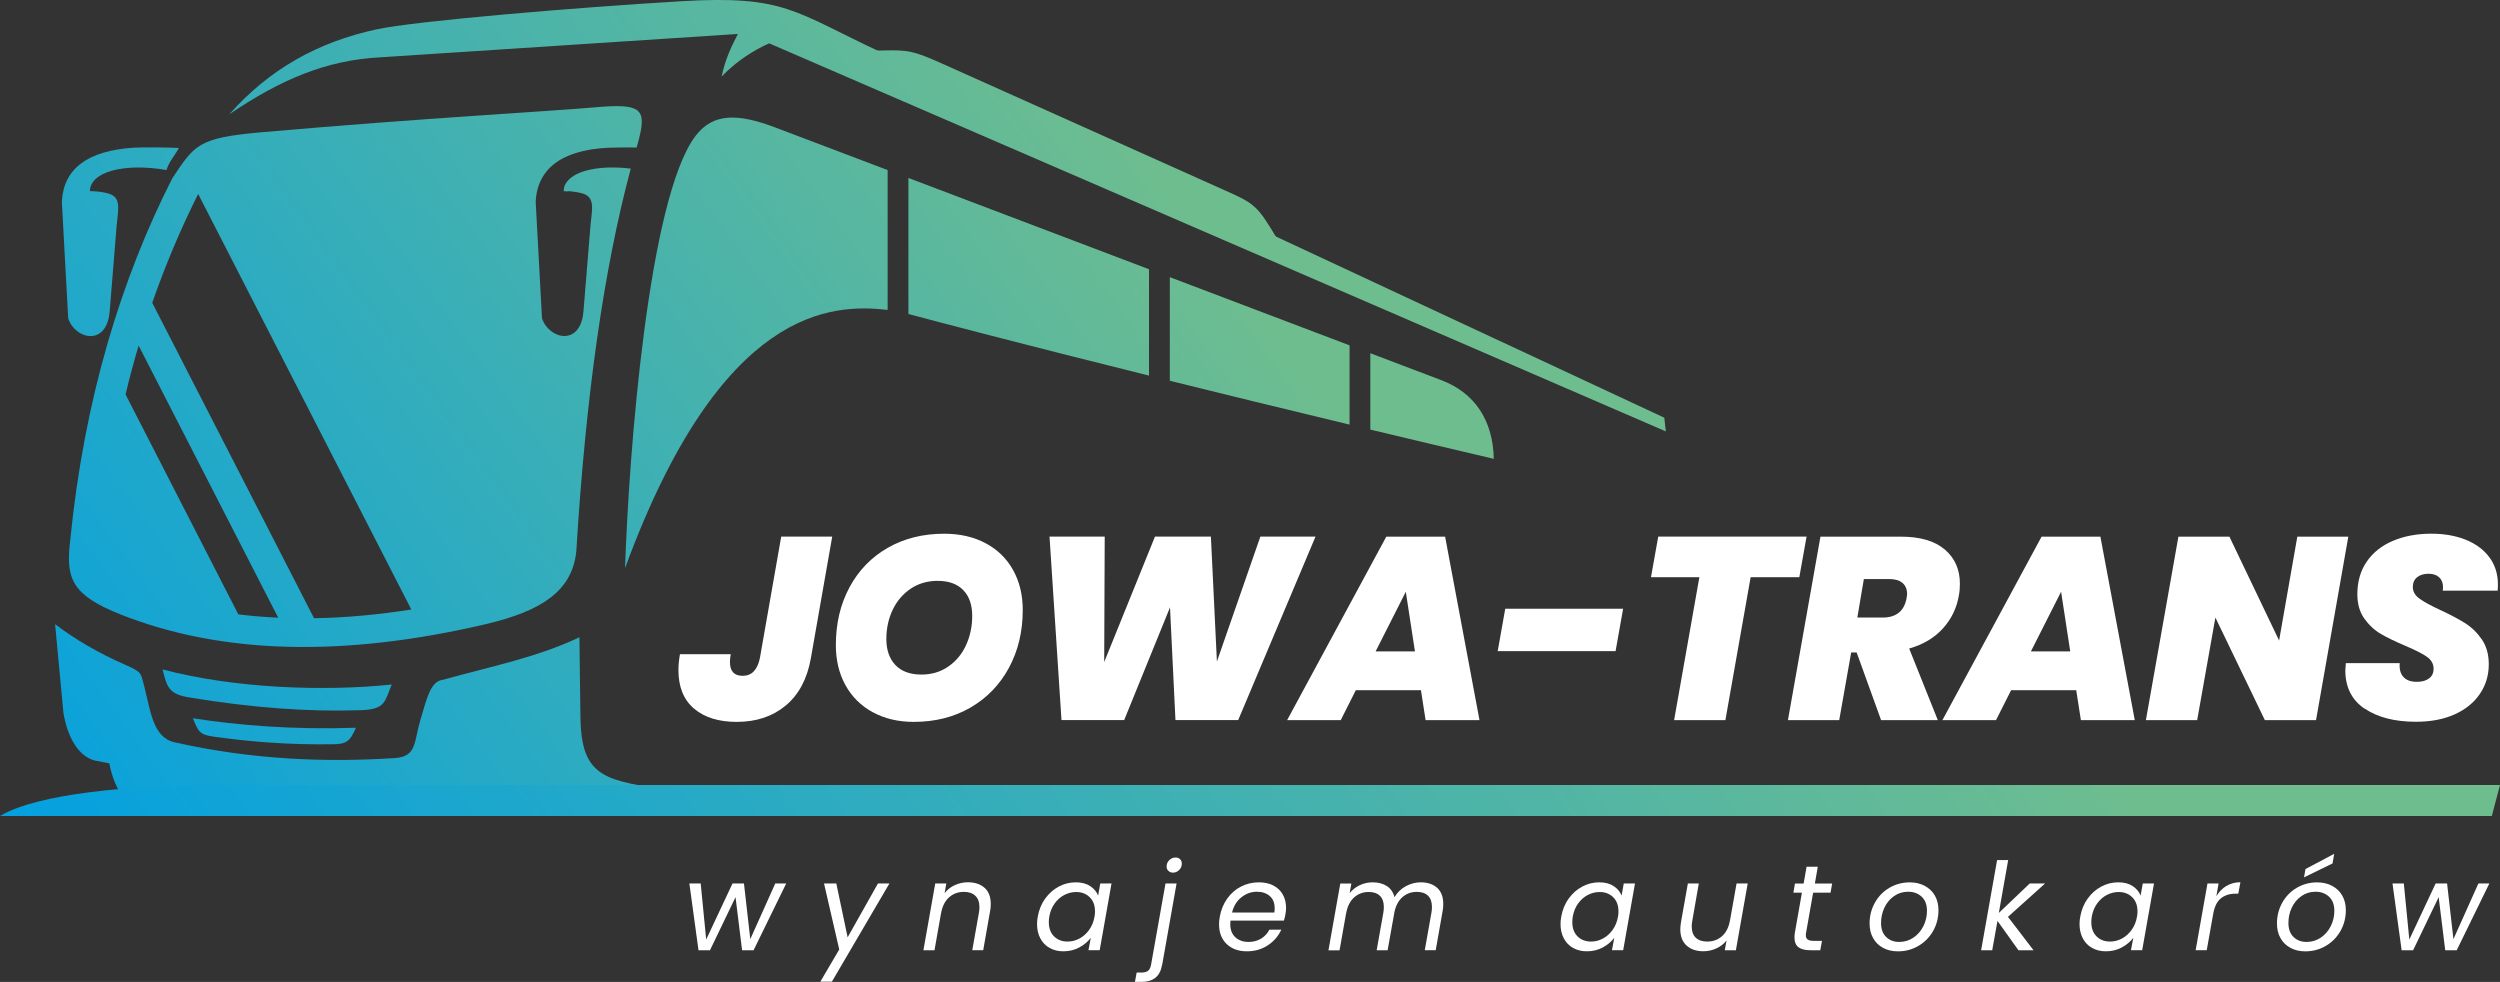 <?xml version="1.0" encoding="UTF-8"?> <svg xmlns="http://www.w3.org/2000/svg" xmlns:xlink="http://www.w3.org/1999/xlink" id="Warstwa_5" data-name="Warstwa 5" viewBox="0 0 536.79 210.83"><rect x="0" y="0" width="536.79" height="210.83" fill="#333333" stroke="none"/><defs><style> .cls-1 { fill: url(#Gradient_bez_nazwy_55-2); } .cls-1, .cls-2, .cls-3, .cls-4, .cls-5, .cls-6, .cls-7, .cls-8, .cls-9, .cls-10, .cls-11, .cls-12 { fill-rule: evenodd; } .cls-2 { fill: url(#Gradient_bez_nazwy_55-5); } .cls-3 { fill: url(#Gradient_bez_nazwy_55-10); } .cls-13 { fill: #fff; } .cls-4 { fill: url(#Gradient_bez_nazwy_55-8); } .cls-5 { fill: url(#Gradient_bez_nazwy_55-6); } .cls-6 { fill: url(#Gradient_bez_nazwy_55-9); } .cls-7 { fill: url(#Gradient_bez_nazwy_55-11); } .cls-8 { fill: url(#Gradient_bez_nazwy_55-12); } .cls-9 { fill: url(#Gradient_bez_nazwy_55-4); } .cls-10 { fill: url(#Gradient_bez_nazwy_55); } .cls-11 { fill: url(#Gradient_bez_nazwy_55-7); } .cls-12 { fill: url(#Gradient_bez_nazwy_55-3); } </style><linearGradient id="Gradient_bez_nazwy_55" data-name="Gradient bez nazwy 55" x1="0" y1="193.74" x2="237.69" y2="20.62" gradientUnits="userSpaceOnUse"><stop offset="0" stop-color="#009fe3"></stop><stop offset="1" stop-color="#6ebd8f"></stop></linearGradient><linearGradient id="Gradient_bez_nazwy_55-2" data-name="Gradient bez nazwy 55" x1="7.32" y1="203.79" x2="245.01" y2="30.68" xlink:href="#Gradient_bez_nazwy_55"></linearGradient><linearGradient id="Gradient_bez_nazwy_55-3" data-name="Gradient bez nazwy 55" x1="-18.04" y1="168.97" x2="219.65" y2="-4.14" xlink:href="#Gradient_bez_nazwy_55"></linearGradient><linearGradient id="Gradient_bez_nazwy_55-4" data-name="Gradient bez nazwy 55" x1="81.1" y1="310.98" x2="394.29" y2="82.88" xlink:href="#Gradient_bez_nazwy_55"></linearGradient><linearGradient id="Gradient_bez_nazwy_55-5" data-name="Gradient bez nazwy 55" x1="-60.09" y1="111.23" x2="177.6" y2="-61.88" xlink:href="#Gradient_bez_nazwy_55"></linearGradient><linearGradient id="Gradient_bez_nazwy_55-6" data-name="Gradient bez nazwy 55" x1="114.54" y1="45.37" x2="125.73" y2="37.22" xlink:href="#Gradient_bez_nazwy_55"></linearGradient><linearGradient id="Gradient_bez_nazwy_55-7" data-name="Gradient bez nazwy 55" x1="5.79" y1="201.69" x2="243.48" y2="28.58" xlink:href="#Gradient_bez_nazwy_55"></linearGradient><linearGradient id="Gradient_bez_nazwy_55-8" data-name="Gradient bez nazwy 55" x1="-26.3" y1="157.63" x2="211.39" y2="-15.48" xlink:href="#Gradient_bez_nazwy_55"></linearGradient><linearGradient id="Gradient_bez_nazwy_55-9" data-name="Gradient bez nazwy 55" x1="1.12" y1="195.28" x2="238.81" y2="22.17" xlink:href="#Gradient_bez_nazwy_55"></linearGradient><linearGradient id="Gradient_bez_nazwy_55-10" data-name="Gradient bez nazwy 55" x1="2.45" y1="197.11" x2="240.14" y2="23.99" xlink:href="#Gradient_bez_nazwy_55"></linearGradient><linearGradient id="Gradient_bez_nazwy_55-11" data-name="Gradient bez nazwy 55" x1="-1.74" y1="191.36" x2="235.96" y2="18.24" xlink:href="#Gradient_bez_nazwy_55"></linearGradient><linearGradient id="Gradient_bez_nazwy_55-12" data-name="Gradient bez nazwy 55" x1="19.51" y1="220.53" x2="257.2" y2="47.42" xlink:href="#Gradient_bez_nazwy_55"></linearGradient></defs><g><path class="cls-13" d="M178.69,115.22l-4.58,26.09c-.78,4.43-2.58,7.82-5.39,10.17-2.81,2.35-6.32,3.52-10.53,3.52-3.88,0-6.93-.95-9.17-2.85-2.23-1.9-3.35-4.66-3.35-8.27,0-1.04,.11-2.18,.33-3.41h10.9c-.11,.6-.17,1.15-.17,1.68,0,1.98,.91,2.96,2.74,2.96,1.94,0,3.16-1.27,3.69-3.8l4.58-26.09h10.95Z"></path><path class="cls-13" d="M187.41,152.94c-2.53-1.38-4.49-3.32-5.87-5.81-1.38-2.5-2.07-5.36-2.07-8.61,0-4.66,.98-8.8,2.94-12.43,1.95-3.63,4.69-6.45,8.21-8.47,3.52-2.01,7.55-3.02,12.1-3.02,3.39,0,6.36,.68,8.91,2.04,2.55,1.36,4.52,3.28,5.9,5.76,1.38,2.48,2.07,5.34,2.07,8.58,0,4.62-.99,8.75-2.96,12.4-1.97,3.65-4.73,6.5-8.27,8.55-3.54,2.05-7.6,3.07-12.18,3.07-3.32,0-6.24-.69-8.77-2.07Zm16.23-9.84c1.66-1.15,2.93-2.69,3.8-4.61s1.31-4,1.31-6.23c0-2.38-.64-4.24-1.93-5.56-1.28-1.32-3.12-1.98-5.5-1.98-2.2,0-4.14,.57-5.81,1.7-1.68,1.14-2.96,2.65-3.86,4.56-.89,1.9-1.34,3.99-1.34,6.26s.65,4.2,1.95,5.56c1.3,1.36,3.17,2.04,5.59,2.04,2.2,0,4.13-.58,5.78-1.73Z"></path><path class="cls-13" d="M282.46,115.22l-16.6,39.39h-13.47l-1.17-24.2-9.84,24.2h-13.46l-2.57-39.39h11.85l-.11,26.93,10.9-26.93h12.01l1.29,26.82,9.33-26.82h11.85Z"></path><path class="cls-13" d="M305.09,148.19h-13.97l-3.24,6.43h-11.51l21.29-39.39h12.63l7.38,39.39h-11.57l-1-6.43Zm-1.28-8.33l-1.96-12.8-6.48,12.8h8.44Z"></path><path class="cls-13" d="M348.51,130.7l-1.62,9.11h-25.31l1.62-9.11h25.32Z"></path><path class="cls-13" d="M387.9,115.22l-1.56,8.72h-10.45l-5.42,30.68h-11.01l5.42-30.68h-10.39l1.56-8.72h31.85Z"></path><path class="cls-13" d="M417.58,117.99c2.16,1.84,3.24,4.29,3.24,7.35,0,.93-.07,1.77-.22,2.51-.45,2.68-1.58,5.04-3.41,7.07-1.83,2.03-4.25,3.47-7.26,4.33l6.15,15.37h-12.18l-5.25-14.53h-1.17l-2.57,14.53h-11.01l6.98-39.39h17.27c4.13,0,7.28,.92,9.44,2.77Zm-18.77,14.61h5.42c2.9,0,4.62-1.38,5.14-4.13,.07-.45,.11-.76,.11-.95,0-1-.33-1.79-.98-2.35-.65-.56-1.61-.84-2.88-.84h-5.42l-1.4,8.27Z"></path><path class="cls-13" d="M445.79,148.19h-13.97l-3.24,6.43h-11.51l21.29-39.39h12.63l7.38,39.39h-11.57l-1-6.43Zm-1.28-8.33l-1.96-12.8-6.48,12.8h8.44Z"></path><path class="cls-13" d="M497.31,154.62h-11.01l-10.62-22.02-3.91,22.02h-11.01l6.98-39.39h10.95l10.67,22.3,3.91-22.3h10.95l-6.93,39.39Z"></path><path class="cls-13" d="M507.74,152.19c-2.77-1.88-4.16-4.63-4.16-8.24,0-.3,.04-.82,.11-1.57h11.57c-.11,1.27,.15,2.25,.78,2.96,.63,.71,1.6,1.06,2.91,1.06,1.08,0,1.95-.24,2.6-.73,.65-.48,.98-1.17,.98-2.07,0-1.04-.47-1.9-1.42-2.57-.95-.67-2.49-1.45-4.61-2.35s-3.88-1.74-5.25-2.54c-1.38-.8-2.57-1.9-3.58-3.3-1-1.4-1.51-3.14-1.51-5.23,0-2.72,.67-5.06,2.01-7.01,1.34-1.96,3.21-3.45,5.62-4.47s5.15-1.54,8.24-1.54c2.8,0,5.27,.44,7.43,1.31,2.16,.88,3.85,2.13,5.06,3.77,1.21,1.64,1.82,3.58,1.82,5.81,0,.6-.02,1.04-.06,1.34h-11.79c.04-.19,.06-.45,.06-.78,0-.89-.28-1.59-.84-2.1s-1.32-.75-2.29-.75-1.81,.25-2.43,.75-.92,1.2-.92,2.1c0,.97,.47,1.8,1.42,2.49,.95,.69,2.43,1.5,4.44,2.43,2.16,1,3.94,1.95,5.34,2.82,1.4,.88,2.6,2.04,3.6,3.49,1.01,1.45,1.51,3.24,1.51,5.36,0,2.35-.63,4.46-1.9,6.34-1.27,1.88-3.07,3.35-5.42,4.41s-5.12,1.59-8.33,1.59c-4.55,0-8.2-.94-10.98-2.82Z"></path></g><g><path class="cls-13" d="M168.81,189.7l-7.01,14.34h-2.46l-1.41-11.41-5.49,11.41h-2.46l-1.96-14.34h2.43l1.18,12.03,5.65-12.03h2.46l1.36,11.95,5.36-11.95h2.35Z"></path><path class="cls-13" d="M179.57,189.7l2.43,11.56,6.51-11.56h2.46l-12.35,21.08h-2.48l4.06-6.91-3.27-14.18h2.64Z"></path><path class="cls-13" d="M211.4,190.62c.89,.79,1.33,1.95,1.33,3.47,0,.56-.04,1.05-.13,1.49l-1.49,8.45h-2.35l1.44-8.11c.07-.37,.1-.75,.1-1.15,0-1.06-.29-1.87-.88-2.43-.58-.56-1.4-.84-2.45-.84-1.26,0-2.32,.39-3.2,1.18-.88,.79-1.45,1.93-1.71,3.43v-.05l-1.41,7.98h-2.38l2.54-14.34h2.38l-.37,2.07c.59-.75,1.33-1.33,2.22-1.73s1.82-.6,2.8-.6c1.48,0,2.67,.4,3.56,1.19Z"></path><path class="cls-13" d="M224.42,192.95c.79-1.11,1.76-1.97,2.9-2.58,1.14-.61,2.36-.92,3.65-.92s2.29,.27,3.11,.81c.82,.54,1.39,1.22,1.7,2.04l.47-2.61h2.41l-2.54,14.34h-2.41l.5-2.67c-.63,.84-1.46,1.53-2.49,2.08-1.03,.55-2.16,.82-3.4,.82-1.12,0-2.1-.24-2.95-.72-.86-.48-1.52-1.16-1.99-2.05-.47-.89-.71-1.92-.71-3.09,0-.52,.05-1.06,.16-1.6,.26-1.46,.79-2.75,1.58-3.86Zm10.69,2.71c0-1.27-.38-2.28-1.14-3.02-.76-.74-1.72-1.11-2.89-1.11-.89,0-1.74,.21-2.55,.63-.81,.42-1.5,1.03-2.08,1.83s-.96,1.74-1.15,2.82c-.07,.37-.1,.77-.1,1.2,0,1.29,.37,2.31,1.13,3.05,.75,.74,1.71,1.11,2.88,1.11,.89,0,1.74-.21,2.55-.64,.81-.43,1.51-1.05,2.09-1.86,.59-.81,.97-1.76,1.16-2.84,.07-.37,.11-.76,.11-1.18Z"></path><path class="cls-13" d="M249.52,207.14c-.21,1.27-.69,2.21-1.44,2.8s-1.74,.89-2.98,.89h-1.41l.37-2.01h1c.66,0,1.15-.13,1.47-.39,.31-.26,.52-.71,.63-1.33l3.09-17.4h2.38l-3.09,17.45Zm1.35-20.14c-.25-.24-.38-.57-.38-.97,0-.52,.19-.97,.58-1.35,.38-.37,.83-.56,1.34-.56,.4,0,.72,.12,.97,.37,.25,.24,.37,.57,.37,.97,0,.52-.19,.97-.57,1.35-.39,.37-.82,.56-1.31,.56-.4,0-.73-.12-.98-.37Z"></path><path class="cls-13" d="M273.44,190.15c.88,.46,1.55,1.11,2.01,1.94,.46,.83,.69,1.78,.69,2.84,0,.37-.04,.81-.13,1.33-.07,.45-.18,.93-.34,1.41h-11.46c-.04,.35-.05,.6-.05,.76,0,1.2,.36,2.14,1.08,2.81,.73,.67,1.67,1.01,2.84,1.01,1.03,0,1.93-.24,2.71-.72s1.36-1.12,1.77-1.92h2.56c-.63,1.38-1.59,2.5-2.89,3.36-1.3,.86-2.8,1.29-4.51,1.29-1.8,0-3.24-.52-4.33-1.56-1.09-1.04-1.64-2.45-1.64-4.25,0-.51,.05-1.05,.16-1.62,.26-1.48,.8-2.78,1.6-3.9,.8-1.12,1.79-1.98,2.97-2.58,1.18-.6,2.45-.9,3.83-.9,1.2,0,2.24,.23,3.13,.69Zm.25,4.83c0-1.12-.35-1.98-1.06-2.59-.71-.61-1.63-.92-2.76-.92-1.22,0-2.33,.4-3.32,1.19-1,.79-1.67,1.89-2.01,3.28h9.08c.05-.35,.08-.67,.08-.97Z"></path><path class="cls-13" d="M308.57,190.62c.88,.79,1.32,1.95,1.32,3.47,0,.56-.04,1.05-.13,1.49l-1.49,8.45h-2.35l1.44-8.11c.07-.37,.1-.76,.1-1.18,0-1.06-.28-1.87-.85-2.42-.57-.55-1.37-.82-2.39-.82-1.19,0-2.2,.36-3.05,1.09-.85,.72-1.43,1.77-1.74,3.13l-1.49,8.32h-2.35l1.44-8.11c.07-.4,.1-.8,.1-1.2,0-1.05-.28-1.84-.85-2.39s-1.36-.82-2.39-.82c-1.24,0-2.29,.4-3.16,1.19-.87,.79-1.44,1.94-1.7,3.44v-.05l-1.41,7.95h-2.38l2.54-14.34h2.38l-.37,2.07c.59-.75,1.33-1.33,2.2-1.73,.87-.4,1.79-.6,2.75-.6,1.21,0,2.22,.27,3.05,.81,.83,.54,1.37,1.34,1.63,2.38,.59-1.01,1.4-1.8,2.42-2.35,1.02-.56,2.1-.84,3.23-.84,1.47,0,2.64,.4,3.52,1.19Z"></path><path class="cls-13" d="M336.82,192.95c.79-1.11,1.76-1.97,2.9-2.58,1.14-.61,2.36-.92,3.65-.92s2.29,.27,3.11,.81c.82,.54,1.39,1.22,1.7,2.04l.47-2.61h2.41l-2.54,14.34h-2.41l.5-2.67c-.63,.84-1.46,1.53-2.48,2.08-1.03,.55-2.16,.82-3.4,.82-1.12,0-2.1-.24-2.96-.72-.86-.48-1.52-1.16-1.99-2.05s-.71-1.92-.71-3.09c0-.52,.05-1.06,.16-1.6,.26-1.46,.79-2.75,1.58-3.86Zm10.69,2.71c0-1.27-.38-2.28-1.14-3.02s-1.72-1.11-2.89-1.11c-.89,0-1.74,.21-2.55,.63-.81,.42-1.5,1.03-2.08,1.83s-.96,1.74-1.15,2.82c-.07,.37-.1,.77-.1,1.2,0,1.29,.38,2.31,1.13,3.05s1.71,1.11,2.88,1.11c.89,0,1.74-.21,2.55-.64,.81-.43,1.51-1.05,2.09-1.86,.59-.81,.97-1.76,1.16-2.84,.07-.37,.11-.76,.11-1.18Z"></path><path class="cls-13" d="M375.26,189.7l-2.54,14.34h-2.38l.37-2.09c-.58,.73-1.31,1.3-2.2,1.7-.89,.4-1.81,.6-2.77,.6-1.5,0-2.7-.41-3.6-1.22-.9-.81-1.35-1.98-1.35-3.49,0-.38,.04-.86,.13-1.44l1.49-8.4h2.35l-1.41,8.08c-.07,.37-.11,.75-.11,1.15,0,1.06,.29,1.87,.88,2.42,.58,.55,1.4,.82,2.45,.82,1.26,0,2.32-.39,3.2-1.18,.88-.78,1.44-1.93,1.69-3.43v.08l1.41-7.95h2.38Z"></path><path class="cls-13" d="M387.82,200.11c-.05,.26-.08,.49-.08,.68,0,.44,.13,.75,.4,.94s.71,.29,1.32,.29h1.75l-.37,2.01h-2.14c-1.13,0-1.98-.22-2.55-.65-.57-.44-.85-1.15-.85-2.14,0-.38,.04-.76,.11-1.12l1.49-8.45h-1.83l.34-1.96h1.86l.63-3.61h2.41l-.63,3.61h3.71l-.34,1.96h-3.74l-1.49,8.45Z"></path><path class="cls-13" d="M404.32,203.52c-.92-.5-1.63-1.19-2.13-2.09-.51-.9-.76-1.94-.76-3.13,0-1.62,.37-3.11,1.13-4.46,.75-1.35,1.78-2.42,3.1-3.2,1.32-.78,2.79-1.18,4.41-1.18,1.2,0,2.27,.25,3.21,.75,.93,.5,1.66,1.19,2.17,2.09,.52,.9,.77,1.95,.77,3.15,0,1.62-.39,3.1-1.15,4.45-.77,1.34-1.81,2.41-3.14,3.19-1.33,.79-2.8,1.18-4.42,1.18-1.2,0-2.26-.25-3.18-.74Zm6.53-2.2c.91-.62,1.62-1.44,2.13-2.46,.51-1.02,.77-2.11,.77-3.28,0-1.33-.38-2.34-1.15-3.05-.77-.71-1.73-1.06-2.88-1.06s-2.14,.31-3.03,.93c-.89,.62-1.58,1.44-2.07,2.47s-.73,2.14-.73,3.32c0,1.29,.37,2.29,1.1,3,.73,.71,1.67,1.06,2.8,1.06s2.15-.31,3.06-.93Z"></path><path class="cls-13" d="M431.14,196.86l5.49,7.17h-3.24l-4.5-6.3-1.13,6.3h-2.38l3.43-19.36h2.38l-2.01,11.35,6.64-6.33h3.3l-7.98,7.17Z"></path><path class="cls-13" d="M448.26,192.95c.79-1.11,1.76-1.97,2.9-2.58,1.14-.61,2.36-.92,3.65-.92s2.29,.27,3.11,.81c.82,.54,1.39,1.22,1.7,2.04l.47-2.61h2.41l-2.54,14.34h-2.41l.5-2.67c-.63,.84-1.46,1.53-2.48,2.08-1.03,.55-2.16,.82-3.4,.82-1.12,0-2.1-.24-2.96-.72-.86-.48-1.52-1.16-1.99-2.05s-.71-1.92-.71-3.09c0-.52,.05-1.06,.16-1.6,.26-1.46,.79-2.75,1.58-3.86Zm10.69,2.71c0-1.27-.38-2.28-1.14-3.02s-1.72-1.11-2.89-1.11c-.89,0-1.74,.21-2.55,.63-.81,.42-1.5,1.03-2.08,1.83s-.96,1.74-1.15,2.82c-.07,.37-.1,.77-.1,1.2,0,1.29,.38,2.31,1.13,3.05s1.71,1.11,2.88,1.11c.89,0,1.74-.21,2.55-.64,.81-.43,1.51-1.05,2.09-1.86,.59-.81,.97-1.76,1.16-2.84,.07-.37,.11-.76,.11-1.18Z"></path><path class="cls-13" d="M478.07,190.22c.87-.52,1.87-.79,2.98-.79l-.45,2.46h-.63c-1.24,0-2.27,.33-3.1,.99-.83,.66-1.38,1.78-1.66,3.35l-1.39,7.8h-2.38l2.54-14.34h2.38l-.47,2.72c.58-.94,1.3-1.67,2.17-2.2Z"></path><path class="cls-13" d="M491.79,203.52c-.92-.5-1.63-1.19-2.13-2.09-.51-.9-.76-1.94-.76-3.13,0-1.62,.37-3.11,1.13-4.46,.75-1.35,1.78-2.42,3.1-3.2,1.32-.78,2.79-1.18,4.41-1.18,1.2,0,2.27,.25,3.21,.75,.93,.5,1.66,1.19,2.17,2.09,.52,.9,.77,1.95,.77,3.15,0,1.62-.39,3.1-1.15,4.45-.77,1.34-1.81,2.41-3.14,3.19-1.33,.79-2.8,1.18-4.42,1.18-1.2,0-2.26-.25-3.18-.74Zm6.53-2.2c.91-.62,1.62-1.44,2.13-2.46,.51-1.02,.77-2.11,.77-3.28,0-1.33-.38-2.34-1.15-3.05-.77-.71-1.73-1.06-2.88-1.06s-2.14,.31-3.03,.93c-.89,.62-1.58,1.44-2.07,2.47s-.73,2.14-.73,3.32c0,1.29,.37,2.29,1.1,3,.73,.71,1.67,1.06,2.8,1.06s2.15-.31,3.06-.93Zm2.51-15.92l-6.12,2.98,.31-1.78,6.17-3.27-.36,2.07Z"></path><path class="cls-13" d="M534.5,189.7l-7.01,14.34h-2.46l-1.41-11.41-5.49,11.41h-2.46l-1.96-14.34h2.43l1.18,12.03,5.65-12.03h2.46l1.36,11.95,5.36-11.95h2.35Z"></path></g><g><path class="cls-10" d="M56.87,164.86c-.95,4.2-3.24,7.84-6.36,10.35H30.04c-4.16-3.35-6.85-8.69-6.85-14.7,0-.68,.04-1.35,.1-2,10.3,3.6,21.49,5.72,33.58,6.35h0Z"></path><path class="cls-1" d="M11.83,134.04l1.79,19.04c.84,5.03,3.24,9.91,7.63,10.38,27.12,5.75,51.29,7.28,73.18,7.15,16.87-.1,33.81-.57,50.71-.7-14.82-2.36-20.41-2.41-20.51-16.13-.04-5.23-.22-14.29-.22-16.95-9.08,4.3-18.53,6.15-29.35,9.14-2.65,.31-3.43,4.08-4.77,8.53-1.46,4.87-.75,7.96-5.53,8.27-14.47,.94-30.43,.42-47.34-3.4-4.68-1.06-5.17-7.19-6.41-11.83-.84-3.14-.41-3.17-4.3-4.88-5.51-2.41-10.69-5.43-14.87-8.63h0Z"></path><polygon class="cls-12" points="160.77 33.69 156.72 32.13 146.12 55.22 150.68 55.66 160.77 33.69"></polygon><path class="cls-9" d="M46.8,168.55h489.99l-1.76,6.66H0c7.96-4.81,28.33-6.66,46.8-6.66h0Z"></path><path class="cls-2" d="M38.41,31.77c-.66,1.34-2.13,2.93-2.66,4.74-9.22-1.59-16.41,.42-16.44,4.53,1.26,0,2.83,.16,4.09,.55,2.82,.88,1.9,3.7,1.61,7.29-.32,4-.81,9.99-1.46,17.97-.62,7.64-7.46,6.03-8.91,1.49,0,0-.45-8.35-1.36-25.04,.37-7.09,5.5-10.92,15.39-11.59,1.97-.13,7.39-.06,9.74,.06h0Z"></path><path class="cls-5" d="M121.8,38.99c.18,.59,.2,1.29,.16,2.08-.32-.02-.61-.02-.9-.02,0-.77,.27-1.44,.74-2.05Z"></path><path class="cls-11" d="M165.14,9.3l192.54,83.33-.33-2.94L189.73,11.49C170.42,2.48,168.68-1.07,146.17,.27c-22.76,1.36-56.99,4.23-65.3,6.03-12.59,2.72-23.03,8.53-31.63,18.24,11.12-7.55,20.91-11.63,32.37-12.23l76.83-5.02c-1.59,3.03-2.75,5.64-3.5,9.15,3.33-3.46,7.11-5.76,10.2-7.13h0Z"></path><path class="cls-4" d="M129.04,31.84c.45-.05,.9-.09,1.38-.11,.52-.02,1.24-.05,2.1-.05,1.26-.05,2.75-.02,4.17,0,2.28-7.85,1.6-9.36-7.15-8.78-12.84,1.13-37.31,2.35-73.43,5.5-13.54,1.2-14.3,2.64-19.11,9.88-10.94,21.5-18.93,47.44-21.93,77.81-.95,8.03,.16,11.64,10.96,15.9,21.72,8.55,47.94,9.18,78.64,1.94,11.1-2.68,18.25-6.75,19.08-15.68,2.03-33.25,5.93-60.62,11.69-82.05-6.56-.77-11.8,.36-13.65,2.77-.47,.61-.74,1.29-.74,2.05,.29,0,.59,0,.9,.02,1.06,.07,2.23,.23,3.2,.52,2.82,.88,1.89,3.7,1.6,7.31-.32,3.99-.81,9.97-1.47,17.96-.61,7.65-7.44,6.02-8.91,1.49,0,0,0-.16-.02-.45-.11-1.94-.54-10.15-1.33-24.59,.14-2.57,.9-4.71,2.3-6.43,2.23-2.8,6.14-4.47,11.71-5.03ZM51.17,131.91l-24.21-47.22c.83-3.52,1.78-7.02,2.8-10.49l29.98,58.43c-2.87-.14-5.73-.36-8.57-.72Zm16.26,.83L32.69,65.02c2.77-7.96,6.05-15.77,9.86-23.37l45.77,89.22c-6.9,1.08-13.9,1.76-20.89,1.87Z"></path><path class="cls-6" d="M274.43,51.63c-4.12-6.96-4.85-7.81-10.28-10.24l-61.76-27.69c-6.42-2.88-7.53-2.99-12.9-2.86l-11.5,.21,96.45,40.57Z"></path><path class="cls-3" d="M76.41,156.26c-13.72,.46-25.43-.55-35-2.04,1.21,2.9,1.41,3.52,4.47,3.95,7.95,1.11,15.79,1.75,25.47,1.64,2.97-.03,3.78-.53,5.07-3.54h0Z"></path><path class="cls-7" d="M84.11,146.98c-14.53,1.51-33.73,.84-49.2-3.24,.94,3.98,1.51,5.32,5.71,6.01,13.33,2.2,25.33,3.12,36.8,2.74,5.47-.18,5.14-1.89,6.69-5.5h0Z"></path><path class="cls-8" d="M294.23,92.24c8.36,2,17.19,4.1,26.51,6.28-.16-8.3-4.12-14.18-11.26-16.89l-15.25-5.79v16.4Zm-43.05-10.48c11.31,2.8,24.19,5.95,38.59,9.41v-17.02l-38.59-14.64v22.25Zm-60.59-45.24l-24.13-9.15c-8.06-3.06-13.38-3.14-17.15,1.86-10.09,13.36-14.3,68.25-15.1,92.75,20.66-56.26,44.47-56.79,56.38-55.44v-30.01Zm4.46,30.9c5.99,1.6,23.55,6.24,51.66,13.23v-22.84l-51.66-19.6v29.2Z"></path></g></svg> 